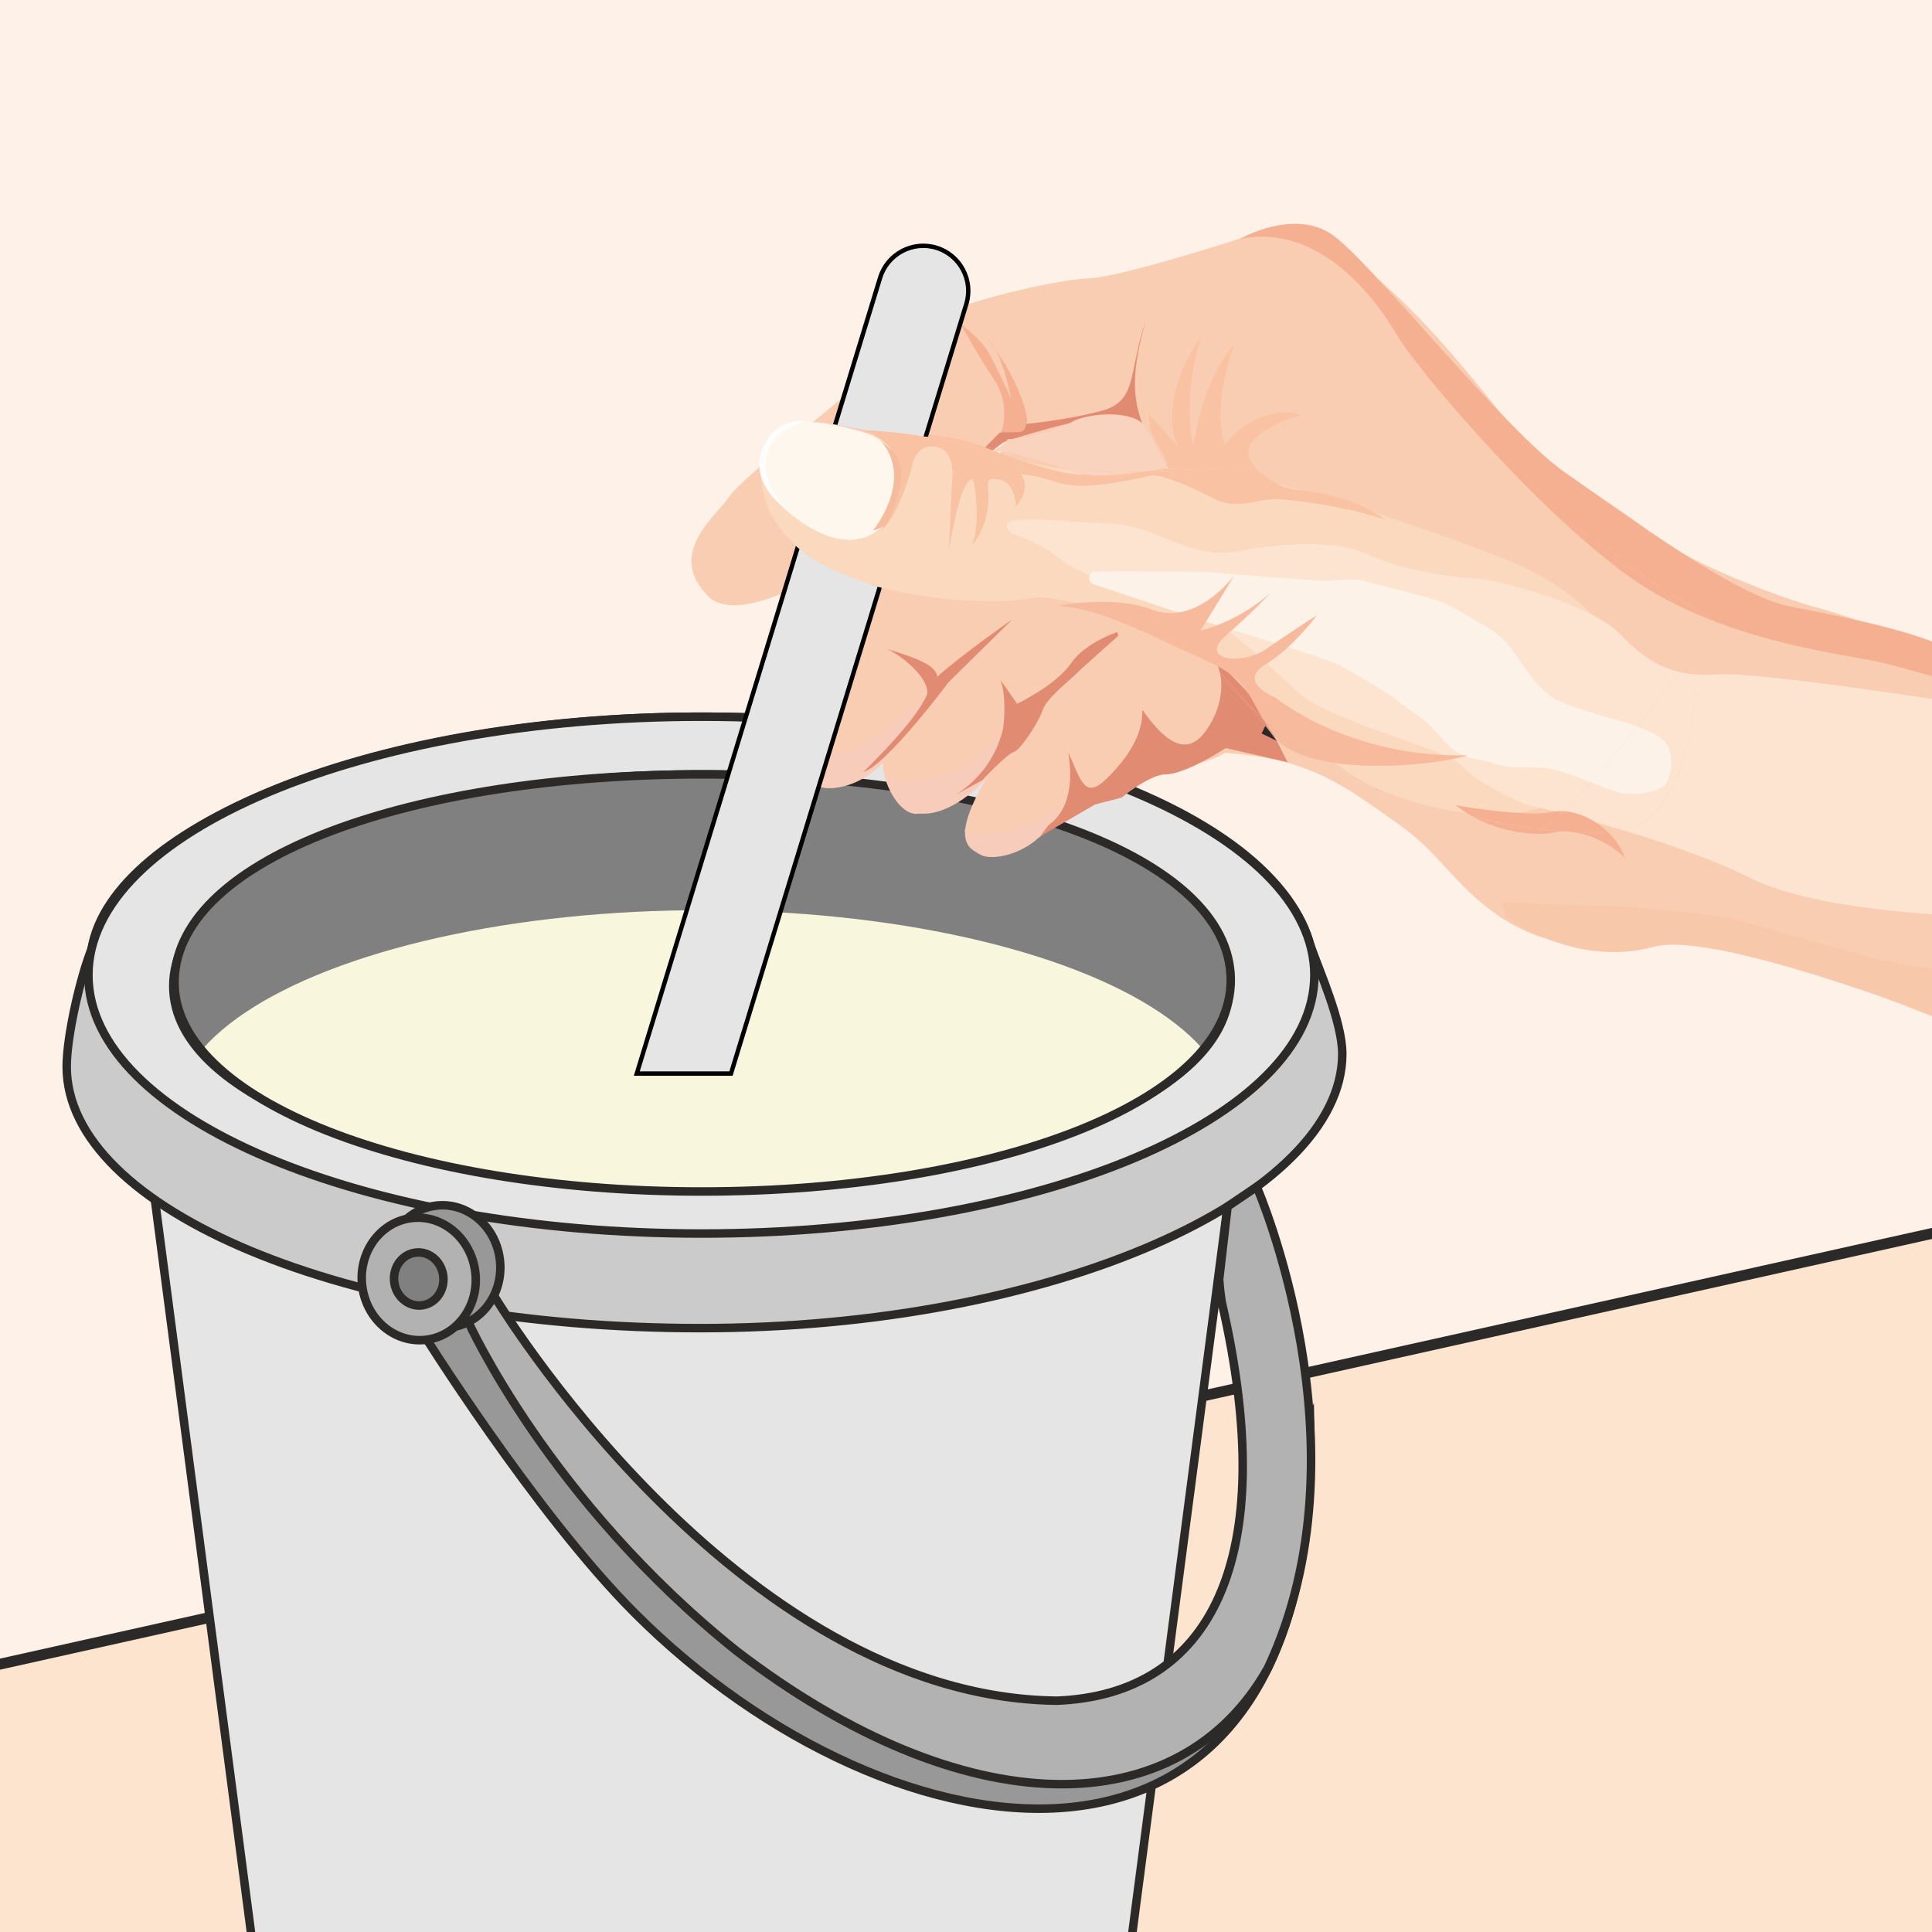 <?xml version="1.0" encoding="utf-8"?>
<!-- Generator: Adobe Illustrator 26.0.1, SVG Export Plug-In . SVG Version: 6.00 Build 0)  -->
<svg version="1.1" id="Layer_1" xmlns="http://www.w3.org/2000/svg" xmlns:xlink="http://www.w3.org/1999/xlink" x="0px" y="0px"
	 viewBox="0 0 250 250" style="enable-background:new 0 0 250 250;" xml:space="preserve">
<style type="text/css">
	.st0{fill-rule:evenodd;clip-rule:evenodd;fill:#FDF1E8;}
	.st1{clip-path:url(#SVGID_00000145037030570552732440000017233293914753699741_);}
	.st2{fill-rule:evenodd;clip-rule:evenodd;fill:#FCE4CF;stroke:#2B2A29;stroke-width:1.401;stroke-miterlimit:22.926;}
	.st3{fill-rule:evenodd;clip-rule:evenodd;fill:#E5E5E5;stroke:#2B2A29;stroke-width:1.1;stroke-miterlimit:22.926;}
	.st4{fill-rule:evenodd;clip-rule:evenodd;fill:#CBCBCB;stroke:#2B2A29;stroke-width:1.1;stroke-miterlimit:22.926;}
	.st5{fill-rule:evenodd;clip-rule:evenodd;fill:#808080;}
	.st6{clip-path:url(#SVGID_00000074413735770387547500000007391624703309335698_);}
	.st7{fill-rule:evenodd;clip-rule:evenodd;fill:#F9F6DE;}
	.st8{fill-rule:evenodd;clip-rule:evenodd;fill:none;stroke:#2B2A29;stroke-width:1.1;stroke-miterlimit:22.926;}
	.st9{fill-rule:evenodd;clip-rule:evenodd;fill:#989898;stroke:#2B2A29;stroke-width:1.1;stroke-miterlimit:22.926;}
	.st10{fill-rule:evenodd;clip-rule:evenodd;fill:#B2B2B2;stroke:#2B2A29;stroke-width:1.1;stroke-miterlimit:22.926;}
	.st11{fill-rule:evenodd;clip-rule:evenodd;fill:#808080;stroke:#2B2A29;stroke-width:1.1;stroke-miterlimit:22.926;}
	.st12{fill-rule:evenodd;clip-rule:evenodd;fill:#F9CDB1;}
	.st13{fill-rule:evenodd;clip-rule:evenodd;fill:#E28B73;}
	.st14{fill-rule:evenodd;clip-rule:evenodd;fill:#FBD9BF;}
	.st15{fill-rule:evenodd;clip-rule:evenodd;fill:#FDF7EE;}
	.st16{fill-rule:evenodd;clip-rule:evenodd;fill:#FDFDFD;}
	.st17{fill-rule:evenodd;clip-rule:evenodd;fill:#F8C2A3;}
	.st18{fill-rule:evenodd;clip-rule:evenodd;fill:#F4BC9C;}
	.st19{fill-rule:evenodd;clip-rule:evenodd;fill:#F5B091;}
	.st20{fill-rule:evenodd;clip-rule:evenodd;fill:#FCE4D0;}
	.st21{fill-rule:evenodd;clip-rule:evenodd;fill:#FDF2E7;}
	.st22{fill-rule:evenodd;clip-rule:evenodd;fill:#F7BA9C;}
	.st23{fill-rule:evenodd;clip-rule:evenodd;fill:#F8C8AB;}
	.st24{fill-rule:evenodd;clip-rule:evenodd;fill:#F8CCBB;}
	.st25{fill-rule:evenodd;clip-rule:evenodd;fill:#FAD3BE;}
	.st26{fill-rule:evenodd;clip-rule:evenodd;fill:url(#SVGID_00000140717464879476374390000011441890437142718336_);}
	.st27{fill-rule:evenodd;clip-rule:evenodd;fill:#E5E5E5;stroke:#000000;stroke-width:0.567;stroke-miterlimit:22.926;}
	.st28{fill-rule:evenodd;clip-rule:evenodd;fill:url(#SVGID_00000083780039928727362270000016153580268316869535_);}
</style>
<g>
	<rect x="0" y="0" class="st0" width="250" height="250"/>
	<g>
		<defs>
			<rect id="SVGID_1_" x="0" y="0" width="250" height="250"/>
		</defs>
		<clipPath id="SVGID_00000122710358199230639360000014375390164961741747_">
			<use xlink:href="#SVGID_1_"  style="overflow:visible;"/>
		</clipPath>
		<g style="clip-path:url(#SVGID_00000122710358199230639360000014375390164961741747_);">
			<polygon class="st2" points="-52.57,227.06 250.34,159.53 357.01,229.39 61.3,306.01 			"/>
			<path class="st3" d="M146.41,250.99c0,13.27-25.48,24.02-56.91,24.02S32.6,264.25,32.6,250.99l-13.11-99.97
				c-0.26-0.99-0.4-2-0.4-3.02c0-15.68,31.52-28.39,70.41-28.39c38.89,0,70.41,12.71,70.41,28.39c0,1.02-0.14,2.02-0.4,3.02
				L146.41,250.99z"/>
			<path class="st4" d="M90.76,92.74c41.61,0,74.34,12.96,78.81,29.64l0.01,0c1.21,3.42,4.11,9.9,4.11,14
				c0,18.47-37.28,35.48-83.08,35.48c-45.8,0-81.98-15.36-81.98-33.83c0-3.99,1.78-11.66,3.22-15.23
				C14.55,106.69,49.15,92.74,90.76,92.74z"/>
			<path class="st3" d="M90.76,92.74c43.81,0,79.32,14.97,79.32,33.44c0,18.47-35.51,33.44-79.32,33.44
				c-43.81,0-79.32-14.97-79.32-33.44C11.44,107.71,46.95,92.74,90.76,92.74L90.76,92.74z M90.76,100.2
				c-37.74,0-68.34,12.27-68.34,27.4c0,15.13,30.75,25.56,68.49,25.56s68.18-10.43,68.18-25.56
				C159.1,112.46,128.5,100.2,90.76,100.2z"/>
			<path class="st5" d="M90.92,100.2c37.74,0,68.14,10.6,68.34,26.48c0.2,15.88-30.75,27.5-68.49,27.5
				c-37.74,0-68.77-11.81-68.18-27.5C23.17,110.99,53.18,100.2,90.92,100.2z"/>
			<g>
				<defs>
					<path id="SVGID_00000061450715053200614500000016761839498926505912_" d="M90.92,100.2c37.74,0,68.14,10.6,68.34,26.48
						c0.2,15.88-30.75,27.5-68.49,27.5c-37.74,0-68.77-11.81-68.18-27.5C23.17,110.99,53.18,100.2,90.92,100.2z"/>
				</defs>
				<clipPath id="SVGID_00000114040762189828726930000014861006960706620826_">
					<use xlink:href="#SVGID_00000061450715053200614500000016761839498926505912_"  style="overflow:visible;"/>
				</clipPath>
				<g style="clip-path:url(#SVGID_00000114040762189828726930000014861006960706620826_);">
					<ellipse class="st7" cx="90.92" cy="144.26" rx="68.34" ry="26.48"/>
				</g>
			</g>
			<path class="st8" d="M90.92,100.2c37.74,0,68.14,10.6,68.34,26.48c0.2,15.88-30.75,27.5-68.49,27.5
				c-37.74,0-68.77-11.81-68.18-27.5C23.17,110.99,53.18,100.2,90.92,100.2z"/>
			<path class="st9" d="M60.91,170.89l-6.61,0.98c0,0,14.92,23.94,27.87,36.89c33.27,33.27,88.86,41.56,87.37-24.15
				c-4.49,13.04-10.52,26.98-10.52,26.98s-13.19,18.21-32.97,12.56c-19.78-5.65-57.3-45.53-57.3-45.53L60.91,170.89z"/>
			<path class="st10" d="M63.91,167.64c0,0,31.09,51.96,72.85,52.43c19.78-0.78,29.04-18.05,21.35-51.49
				c-0.18-1.07-0.29-2.09-0.35-3.04l1.09-9.42l3.77-2.55c0,0,14.8,33.84,1.45,62.26c-11.46,20.41-39.25,20.41-68.76-2.2
				c-24.33-19.47-34.71-42.58-34.71-42.58L63.91,167.64z"/>
			<path class="st9" d="M55.92,156.09c4-0.79,7.88,2.06,8.68,6.37c0.8,4.3-1.8,8.43-5.79,9.22c-4,0.79-7.88-2.06-8.68-6.37
				C49.33,161.01,51.93,156.88,55.92,156.09z"/>
			<path class="st10" d="M52.74,157.7c4-0.79,7.88,2.06,8.68,6.37c0.8,4.3-1.8,8.43-5.79,9.22c-4,0.79-7.88-2.06-8.68-6.37
				C46.15,162.62,48.75,158.49,52.74,157.7z"/>
			<path class="st11" d="M53.56,162.12c1.73-0.34,3.42,0.89,3.76,2.76c0.35,1.87-0.78,3.65-2.51,4c-1.73,0.34-3.42-0.89-3.76-2.76
				C50.7,164.25,51.83,162.46,53.56,162.12z"/>
			<g>
				<g>
					<path class="st12" d="M160.9,30.73c0,0-15.94,5.19-20.11,5.3c-4.17,0.11-17.85,3.4-19.25,5.05
						c-1.4,1.65-24.8,19.87-27.02,22.99c-2.22,3.12-8.38,7.69-2.74,13.23c4.75,4.08,18.22-5.38,18.22-5.38l17.51-13.27l4.56-2.55
						c0,0-18.33,16.92-20.2,20.73c-1.87,3.8-3.96,10.63-3.96,10.63s-6.12,5.8-5.19,10.67c0.93,4.87,7.07,5.13,11.53,0.59
						c-0.12,2.84,2.78,8.07,5.51,6.2c2.73-1.87,6.55-2.66,8.15-4.67c-3.47,5.82-3.98,8.92-1.47,10.07
						c2.51,1.15,8.75-0.95,12.49-6.38c5.24-0.72,8.52-2.29,9.74-4.03c5.24-0.72,8.3-1.44,9.86-2.51c5.28,0.51,10.56,1.02,17.74,5.96
						c7.17,4.95,7.17,4.95,11.85,10.03c5.28,5.73,11.38,9.58,19.84,8.71c8.46-0.87,12.47,0.19,20.73,1.87
						c8.26,1.68,42.09,16.13,46.53,17.72c6.65-8.06,23.26-44.57,23.26-44.57s-14.49-2.23-21.14-3.74
						c-6.66-1.52-33.93-12.52-41.51-14.55c-7.09-1.9-18.73-6.78-22.48-10.05c-3.36-2.93-12.91-8.13-17.51-13.34
						C191.22,50.21,172.65,23.94,160.9,30.73z"/>
					<path class="st13" d="M135.65,106.8c0.17-0.21,3.8-2.06,2.58-9.45c1.67,3.65,2.1,6.24,5.04,3.34c2.67-2.63,4.67-5.69,4.54-8.85
						c2.28,3.2,5.42,6.69,8.22,2.74c2.54-3.49,2.33-7.36,1.26-8.92c-1.07-1.56,5.45,4.9,6.23,6.66c0.78,1.76,3.09,6.31,3.09,6.31
						l-7.99-1.83c0,0-5.41,3.53-7.93,3.4c-2.23,0.21-5.54,3.01-5.54,3.01l-3.46,0.89l-7.14,4.15L135.65,106.8z"/>
					<path class="st13" d="M127.8,58.79l2.1-1.61c0,0,10.97-3.65,13.48-2.93c2.5,0.72,5.48,1.35,6.86,6.16
						c-2.51-6.05-5.04-8.48-1.96-18.93c-2.29,6.53-0.99,10.4-5.68,11.66c-4.69,1.27-9.97,1.73-9.97,1.73l-3.29,1.14l-2.33,2.34
						L127.8,58.79z"/>
					<path class="st14" d="M98.54,61.17c0,0-0.91,7.72,9.34,12.6c10.25,4.87,23.42,4.22,25.93,3.59c2.51-0.63,19,3.93,23.77,7.25
						c4.77,3.32,12.27,14.07,21.41,17.78c9.13,3.72,19,4.16,24.39,0.22c7.59-5.55,13.75-21.78-9.87-30.73
						c-23.49-8.9-39.01-12.6-45.46-11.18c-6.13,1.32-15.55-0.66-18.34-1.94c-2.8-1.28-14.38-3.25-15.99-2.79
						c-1.6,0.46-3.84-0.38-3.84-0.38S100.26,52.95,98.54,61.17z"/>
					<path class="st15" d="M101.69,65.98c-1.17-1.04-2.7-2.43-2.96-4.7c-0.22-1.98,0.59-4.05,2.06-5.31
						c2.31-1.99,5.46-1.33,7.8-0.83c2.67,0.56,6.19,1.3,7.58,4.36c1.47,3.25-0.12,7.71-3.18,9.52
						C108.27,71.79,102.62,66.8,101.69,65.98z"/>
					<path class="st16" d="M102.27,66.25c0,0-5.74-3.39-3.46-8.45c1.74-3.87,5.41-3.29,5.41-3.29s-3.49,0.89-4.62,3.32
						C98.29,60.63,99.53,63.92,102.27,66.25z"/>
					<path class="st17" d="M114.04,68.59c0,0,3.63-6.33,1.81-9.58c-1.55-2.98-4.75-3.42-4.75-3.42l5.78,0.37
						c0,0,6.14,0.26,9.59,1.57c3.45,1.31,10.85,4.2,13.94,3.86c3.09-0.34,9.77-0.93,9.77-0.93l0.97-0.43l-2.26-4.22l-0.26-2.26
						c0,0,3.66,4.09,3.77,4.21c0.11,0.12-3-5.6,2.99-14.12c-2.12,6.99-1.43,12.39-0.98,13.97c1.15-6.32,2.82-10.11,5.26-12.98
						c-2.82,8.35-1.46,12.13-1.12,12.92c1.96-2.78,5.94-4.93,9.82-3.87c-4.1,1.17-7.65,3.44-6.66,5.68
						c0.99,2.24,4.05,3.82,6.05,4.02c2,0.2,7.65,0.92,11.55,3.93c-4.08-1.48-9.7-2.36-13.33-2.68c-3.63-0.32-5.49,1.61-8.99-0.15
						c-3.5-1.76-6.76-3.08-7.92-2.94c-1.17,0.14-8.49,2.12-12.02,0.95c-3.52-1.17-4.95-1.11-4.95-1.11s1.47,1.6-0.67,4.16
						c-0.03-0.92-0.36-3.16-2.17-3.5c-1.81-0.34-1.47,0.58-1.4,1.76c0.07,1.19-0.09,4.42-2.09,6.7c1.08-3.03,0.4-7.16,0.2-8.11
						c-0.2-0.96-0.97,0.01-1.61,1.71c-0.64,1.7-1.6,6.91-1.6,6.91l0.37-8.2c0,0,0.7-4.09-1.59-4.87c-2.29-0.78-3.31,1.07-3.5,2.17
						C117.89,61.23,115.95,67.23,114.04,68.59z"/>
					<path class="st18" d="M112.96,68.65c0,0,5.54-6.72,0.85-11.78c1.9,1.66,4.55,2.92,1.12,10.62
						C114.56,68.25,112.96,68.65,112.96,68.65z"/>
					<path class="st19" d="M160.43,30.92c0,0,6.93-4,11.93-0.57c4.99,3.43,22.33,25.38,30.19,30.82c7.86,5.45,21.9,15.9,28.99,17.29
						c7.09,1.39,17.28,3.29,22.45,6.4c5.17,3.11,16.74,7.11,25.04,8.93c6.93,2.99,7,4.61,7,4.61s-6.04-2.62-9.41-3.53
						c-3.37-0.9-27.74-7.76-32.61-9.01c-4.87-1.25-21.38-2.66-33.46-11.42s-27.31-26.87-29.73-31
						C178.4,39.31,171.08,28.72,160.43,30.92z"/>
					<path class="st19" d="M129.54,55.95c0.17-0.31,1.23-3.67-0.94-6.89c-2.17-3.22-4.27-7.13-4.27-7.13s2.51,1.87,3.51,3.56
						c1,1.68,2.99,6.09,2.99,6.09s-1.02-5.72-2.92-7.67c4.8,6.61,5.01,10.44,5.01,10.44l-0.21,0.87c-0.1,0.41-0.46,0.69-0.88,0.7
						L129.54,55.95z"/>
					<path class="st20" d="M147.2,76.8c0,0-7.61-2.41-9.9-4.4c-2.28-1.99-6.36-3.36-6.36-3.36s-2.09-1.69,1-1.8
						c3.08-0.11,6.85,0.29,9.92,0.42c3.07,0.13,4.82,0.25,9.24,2.1c4.42,1.85,6.97,2.05,9.83,1.46c2.87-0.59,11.1-1.7,15.75,0.39
						c4.64,2.09,9.96,2.98,13.83,3.19s15.75,3.65,19.1,7.21c3.35,3.55,6.76,5.69,12.56,5.27c5.79-0.42,33.77,4.09,33.77,4.09
						s30.91,7.95,34.26,9.32c3.35,1.37,8.28,7.98,8.28,7.98l-10.57,19.06c0,0-12.96-6.95-21-8.14c-8.04-1.2-29.86-0.68-40.65-6.08
						c-10.79-5.4-29.08-9.49-29.08-9.49s-6.17-2.69-8-4.92c-1.83-2.22-16.69-5.53-21.23-9.55C163.4,85.54,156.45,77.58,147.2,76.8z"
						/>
					<path class="st19" d="M188.37,104.19c0,0,9.02,1.62,12.49,0.88c3.47-0.74,8.08,2.14,9.43,5.96c-3.09-3-7.16-3.81-9.3-3.3
						C198.87,108.24,192.83,107.79,188.37,104.19z"/>
					<path class="st21" d="M157.29,80.85l-15.78-5.24c-0.92-0.31-0.7-1.66,0.27-1.67c5.77-0.02,14.43-0.02,15.61,0.16
						c1.71,0.25,13.11,1.01,14.14,1.08c0.05,0,0.1,0,0.15,0c0.52-0.06,3.64-0.38,4.59-0.08c1.03,0.33,8.7,2.15,10.41,2.86
						c1.7,0.7,3.06,1.7,4.75,2.63c1.68,0.93,2.98,1.65,4.59,4c1.61,2.35,2.68,3.92,4.52,5.42c1.84,1.5,9.3,3.22,10.83,3.82
						c1.53,0.6,3.75,1.35,4.47,2.72c0.71,1.37,0.43,3.64-0.19,4.75c-0.62,1.11-3.71,1.72-5.87,1.31c-2.16-0.41-7.43-3.17-10.29-3.26
						c-2.86-0.09-4.2,0.14-6.45-0.63c-2.25-0.76-3.98-0.26-6.33-3.03c-2.35-2.76-3.39-3.09-5.59-4.8c-2.21-1.71-5.92-3.77-7.78-4.8
						C171.46,85.07,157.29,80.85,157.29,80.85z"/>
					<path class="st22" d="M136.89,78.39c0,0,7.22-1.4,12.01,0.45c4.78,1.85,8.83-1.96,10.76-4.27c-2.58,4.21-4.31,7.04-4.31,7.04
						s4.88-1.09,9.11-4.94c-5.13,5.46-7.17,6.1-6.98,7.5c0.19,1.4,3.97,1.56,6.64-0.35c2.67-1.91,6.27-4.18,6.27-4.18
						s-3.05,4.19-6.68,6.37c-3.6,2.28,1.09,4.15,1.33,4.29c0.25,0.14,9.67,7.86,24.9,7.44c-4.32,1.39-18.61,2.74-24.11-1.44
						c-2.17-2.33-3.2-4.84-4.35-6.69s-2.68-3.02-6.99-4.84C150.17,82.93,142.9,78.74,136.89,78.39z"/>
					<path class="st23" d="M194.86,118.67c0,0,8.9,6.63,19.15,3.85c10.25-2.78,56.04,16.71,56.04,16.71l7.4,4.1l8.37-11.83
						l-42.96-7.36c0,0-18.19-5.15-19.03-5.37c-0.84-0.23-12.06-1.37-12.06-1.37l-17.39-0.69L194.86,118.67z"/>
					<path class="st24" d="M102.54,97c0,0,0.65,4.71,4.38,4.97c3.73,0.25,7.82-3.41,9.28-5.62c1.47-2.21,4.73-6.57,4.73-6.57
						s-5.34,3.53-8.03,5.75C110.22,97.75,103.37,98.55,102.54,97z"/>
					<path class="st24" d="M114.76,100.31c0,0,0.65,4.71,4.38,4.97c3.73,0.25,7.81-3.41,9.28-5.62c1.47-2.21,4.73-6.57,4.73-6.57
						s-5.34,3.53-8.03,5.75C122.45,101.06,115.59,101.86,114.76,100.31z"/>
					<path class="st24" d="M124.81,107.32c0,0,0.47,3.39,3.15,3.57c2.68,0.18,5.91-1.56,6.97-3.15c1.06-1.59,2.94-3.86,2.94-3.86
						s-3.29,2-5.34,2.98C130.27,107.94,125.41,108.44,124.81,107.32z"/>
					<path class="st13" d="M111.73,99.88c-0.03,0.01,0.09-0.09,0.2-0.2c1.17-1.15,6.89-6.8,8.06-9.91c0.22-2.36-4.14-5.5-5.41-5.84
						c4.79,1.39,6.53,2.36,6.71,3.63c3.13-2.83,9.71-7.41,9.71-7.41l-8.25,8.12C122.76,88.28,114.65,99.09,111.73,99.88z"/>
					<path class="st13" d="M123.09,103.16c0,0,5.27-2.52,6.73-8.97c0.48-4.15-0.33-6.17-0.33-6.17l2.12,3.05
						c0,0,5.03-2.41,6.92-5.17c1.89-2.76,6.02-4.1,6.02-4.1l0.17,0.46c0,0-4.87,4.31-5.56,5.02c-0.69,0.7-3.8,3.15-4.24,4.6
						c-0.44,1.45-2.9,5.23-3.74,5.43c-0.84,0.2-4.09,3.66-4.09,3.66L123.09,103.16z"/>
					<path class="st25" d="M128.17,58.45c0,0,1.78-0.7,2.22-1.61c1.92-0.08,5.93-0.88,8.58-2.38c2.58-1.17,7.7-1.23,9.02,0.53
						c1.32,1.76,2.4,4.84,3.33,5.66c-2.66,0.1-8.44,1.49-11.41,0.63C136.94,60.41,129.88,57.89,128.17,58.45z"/>
				</g>
				
					<linearGradient id="SVGID_00000129187749504483828400000011181268998452069013_" gradientUnits="userSpaceOnUse" x1="177.85" y1="99.355" x2="165.693" y2="93.425">
					<stop  offset="0" style="stop-color:#2B2928"/>
					<stop  offset="0.29" style="stop-color:#807E7E"/>
					<stop  offset="0.74" style="stop-color:#807E7E"/>
					<stop  offset="1" style="stop-color:#2B2928"/>
				</linearGradient>
				
					<polygon style="fill-rule:evenodd;clip-rule:evenodd;fill:url(#SVGID_00000129187749504483828400000011181268998452069013_);" points="
					178.18,102.19 163.25,94.91 165.36,90.59 180.29,97.87 				"/>
				<g>
					<path class="st12" d="M105.22,54.58c-2.59,2.13-5.03,4.18-6.95,5.86c0.01,0.08,0.02,0.16,0.03,0.24
						c0.31,2.2,0.19,7.49,6.98,11.64c0.83,0.45,1.58,0.84,2.27,1.18c1.49-0.91,2.45-1.58,2.45-1.58l17.51-13.27l1.06-0.59
						c-6.18-1.44-13.35-2.76-16.73-2.3C109.74,55.35,107.34,54.77,105.22,54.58L105.22,54.58z M129.69,58.33
						c1.01,0.24,1.99,0.49,2.9,0.73c7.58,1.99,15.44,1.63,15.44,1.63l42.4-0.17l31.5,19.9c0,0-20.22,29.17-25.63,28.36
						c-5.41-0.81-15.24-4.33-21.8-6.59l0,0c-1.92-1.18-3.7-2.05-5.39-2.69c-2.7-1.86-3.9-3.65-3.9-3.65s-6.11-8.73-12.83-12.05
						c-6.72-3.32-15.03-6.17-22.46-6.06c-7.87,0.6-16.14-1.81-16.14-1.81s-0.33-0.02-1.15-0.27
						C115.63,71.69,125.19,62.56,129.69,58.33z"/>
					<path class="st13" d="M157.99,87.76c-0.11-0.87-0.36-1.6-0.7-2.1c-1.07-1.56,5.45,4.9,6.23,6.66c0.36,0.82,1.06,2.25,1.7,3.55
						l0,0C165.22,95.86,162.16,91.49,157.99,87.76z"/>
					<path class="st13" d="M127.8,58.79l0.9-0.69c-0.39-0.09-0.77-0.18-1.17-0.27l-0.52,0.52L127.8,58.79z"/>
					<path class="st14" d="M98.54,61.17c0,0-0.75,6.34,6.74,11.16l0.01,0l0,0c2.2,1.19,3.89,1.99,5.16,2.52
						c9.76,3.68,21.06,3.08,23.36,2.5c2.51-0.63,19,3.93,23.77,7.25c4.77,3.32,12.27,14.07,21.41,17.78
						c9.13,3.72,19,4.16,24.39,0.22c7.59-5.55,13.75-21.78-9.87-30.73c-17.16-6.5-30.07-10.23-38.29-11.21l-7.17,0.03
						c-6.13,1.32-15.55-0.66-18.34-1.94c-2.8-1.28-14.38-3.25-15.99-2.79c-1.6,0.46-3.84-0.38-3.84-0.38S100.26,52.95,98.54,61.17z"
						/>
					<path class="st15" d="M101.69,65.98c-1.17-1.04-2.7-2.43-2.96-4.7c-0.22-1.98,0.59-4.05,2.06-5.31
						c2.31-1.99,5.46-1.33,7.8-0.83c2.67,0.56,6.2,1.3,7.58,4.36c1.47,3.25-0.12,7.71-3.18,9.52
						C108.27,71.79,102.62,66.8,101.69,65.98z"/>
					<path class="st16" d="M102.27,66.25c0,0-3.45-2.04-3.94-5.32c-0.01-0.08-0.02-0.16-0.03-0.23c-0.08-0.82,0.02-1.71,0.41-2.67
						c0.38-0.69,1-1.41,1.81-2.48c0.49-0.38,0.99-0.62,1.46-0.78c0.65-0.18,1.39-0.25,2.19-0.24c-0.42,0.12-3.52,1.04-4.58,3.31
						C98.29,60.63,99.53,63.92,102.27,66.25z"/>
					<path class="st17" d="M114.04,68.59c0,0,3.63-6.33,1.81-9.58c-1.08-2.08-2.97-2.92-4.01-3.24c0.27-0.04,0.56-0.06,0.88-0.08
						l4.16,0.26c0,0,0.33,0.01,0.88,0.05c2.8,0.36,6.03,0.98,9.12,1.67c3.59,1.37,10.56,4.04,13.53,3.71
						c1.79-0.2,4.77-0.48,6.97-0.68c0.42-0.01,0.65-0.02,0.65-0.02l14.53-0.06c1.36,1.55,3.63,2.59,5.23,2.75
						c2,0.2,7.65,0.92,11.55,3.93c-4.08-1.48-9.7-2.36-13.33-2.68c-3.63-0.32-5.49,1.61-8.99-0.15c-3.5-1.76-6.76-3.08-7.92-2.94
						c-1.17,0.14-8.49,2.12-12.02,0.95c-3.52-1.17-4.95-1.11-4.95-1.11s1.47,1.6-0.67,4.16c-0.03-0.92-0.36-3.16-2.17-3.5
						c-1.81-0.34-1.47,0.58-1.4,1.76c0.07,1.19-0.09,4.42-2.09,6.7c1.08-3.03,0.4-7.16,0.2-8.11c-0.2-0.95-0.97,0.01-1.61,1.71
						c-0.64,1.7-1.6,6.91-1.6,6.91l0.37-8.2c0,0,0.7-4.09-1.59-4.87c-2.29-0.78-3.31,1.07-3.5,2.17
						C117.89,61.23,115.95,67.23,114.04,68.59z"/>
					<path class="st18" d="M112.96,68.65c0,0,5.54-6.72,0.85-11.78c1.9,1.66,4.55,2.92,1.12,10.62
						C114.56,68.25,112.96,68.65,112.96,68.65z"/>
					<path class="st19" d="M221.93,80.43c-3.9-1.49-7.83-3.42-11.38-5.99c-2.11-1.53-4.32-3.35-6.54-5.33L221.93,80.43z"/>
					<path class="st20" d="M147.2,76.8c0,0-7.61-2.41-9.9-4.4c-2.28-1.99-6.36-3.36-6.36-3.36s-2.09-1.69,1-1.8
						c3.08-0.11,6.85,0.29,9.92,0.42c3.07,0.13,4.82,0.25,9.24,2.1c4.42,1.85,6.97,2.05,9.83,1.46c2.87-0.59,11.1-1.7,15.75,0.39
						c4.64,2.09,9.96,2.98,13.83,3.19c3.87,0.21,15.75,3.65,19.1,7.21c2.27,2.41,4.58,4.17,7.63,4.92
						c-4.19,5.68-10.4,13.7-15.2,18.28c-2.96-0.76-4.88-1.19-4.88-1.19s-6.17-2.69-8-4.92c-1.83-2.22-16.69-5.53-21.23-9.55
						C163.4,85.54,156.45,77.58,147.2,76.8z"/>
					<path class="st19" d="M188.37,104.19c0,0,9.02,1.62,12.49,0.88c0.47-0.1,0.96-0.13,1.45-0.11c-1.29,1.25-2.47,2.26-3.51,2.93
						C196,107.83,191.74,106.91,188.37,104.19z"/>
					<path class="st21" d="M157.29,80.85l-15.78-5.24c-0.92-0.31-0.7-1.66,0.27-1.67c5.77-0.02,14.43-0.02,15.61,0.16
						c1.71,0.25,13.11,1.01,14.14,1.08c0.05,0,0.1,0,0.15,0c0.52-0.06,3.64-0.38,4.59-0.08c1.03,0.33,8.7,2.15,10.41,2.86
						c1.7,0.7,3.06,1.7,4.75,2.63c1.68,0.93,2.98,1.65,4.59,4c1.61,2.35,2.68,3.92,4.52,5.42c1.84,1.5,9.3,3.22,10.83,3.82
						c0.16,0.06,0.32,0.13,0.49,0.19c-1.96,2.48-4.02,4.99-6,7.21c-2.21-0.87-4.7-1.83-6.37-1.89c-2.86-0.09-4.2,0.14-6.45-0.63
						c-2.25-0.76-3.98-0.27-6.33-3.03c-2.35-2.76-3.38-3.09-5.59-4.8c-2.21-1.71-5.92-3.77-7.78-4.8
						C171.46,85.07,157.29,80.85,157.29,80.85z"/>
					<path class="st22" d="M136.89,78.39c0,0,7.22-1.4,12.01,0.45c4.78,1.85,8.83-1.96,10.76-4.28c-2.58,4.21-4.31,7.04-4.31,7.04
						s4.88-1.09,9.11-4.94c-5.13,5.46-7.17,6.1-6.98,7.5c0.19,1.4,3.97,1.56,6.64-0.35c2.67-1.91,6.27-4.18,6.27-4.18
						s-3.05,4.19-6.68,6.37c-3.6,2.28,1.09,4.15,1.33,4.29c0.25,0.14,9.67,7.86,24.9,7.44c-4.32,1.39-18.61,2.74-24.11-1.44
						c-2.17-2.33-3.2-4.84-4.35-6.69c-1.15-1.85-2.68-3.02-6.99-4.84c-0.64-0.27-1.34-0.59-2.1-0.95c-0.74-0.37-1.5-0.72-2.27-1.08
						C146.08,80.83,141.17,78.64,136.89,78.39z"/>
					<path class="st25" d="M128.17,58.45c0,0,0.3-0.12,0.68-0.32c1.04,0.24,2.04,0.49,2.99,0.73
						C130.2,58.46,128.81,58.24,128.17,58.45L128.17,58.45z M150.79,60.68c-2.83,0.23-8.1,1.4-10.88,0.59
						c-1.69-0.49-4.72-1.52-7.33-2.22l0.01,0c7.58,1.99,15.44,1.63,15.44,1.63L150.79,60.68z"/>
				</g>
			</g>
			<path class="st27" d="M121.17,32.06L121.17,32.06c-3.07-0.94-6.34,0.8-7.28,3.87L82.4,138.92h12.19l30.45-99.58
				C125.98,36.27,124.24,33,121.17,32.06z"/>
			<g>
				<g>
					<path class="st12" d="M105.22,54.58c-2.66,2.19-5.17,4.29-7.1,6c0.08,0.48,0.27,0.85,0.39,1.17c0.5,2.94,0.66,6.6,6.73,10.56
						c0.7,0.43,1.46,0.84,2.25,1.23c1.52-0.92,2.5-1.61,2.5-1.61l17.51-13.27l0.53-0.3c-3.54-0.97-9.51-2.38-15.77-2.64
						C109.86,55.31,107.4,54.69,105.22,54.58L105.22,54.58z M129.29,58.71l1.14,0.34c2.56,0.76,12.53,2.08,13.75,2.07
						c1.21-0.01,17.41-0.48,17.41-0.48c30.35-5.24,53.41,14.3,56.35,19.08c2.94,4.78,1.84,28.16-9.74,28.08
						c-11.58-0.07-17.2-1.91-30.02-5.61c-12.82-3.7-19.08-15.06-22.14-16.74c-15.76-8.29-24.62-7.68-30.64-7.65
						c-4.05,0-8.61-0.83-12.73-2.18C115.61,71.73,124.66,63.06,129.29,58.71z"/>
					<path class="st13" d="M157.85,87.01c-0.13-0.54-0.33-1-0.56-1.35c-1.07-1.56,5.45,4.9,6.23,6.66c0.17,0.38,0.41,0.89,0.68,1.46
						C161.46,91.18,159.4,88.64,157.85,87.01z"/>
					<polygon class="st13" points="127.8,58.79 128.28,58.43 127.23,58.14 127.02,58.35 					"/>
					<path class="st14" d="M98.54,61.16c0,0-0.03,0.21-0.02,0.59c0.21,1.21,0.36,2.54,0.88,3.97c0.83,1.96,2.42,4.27,5.46,6.33
						l0.04,0.03l0.07,0.05l0.28,0.19l0.03,0.02c2.01,1.22,4.46,2.31,7.1,3.19c5.35,1.69,10.94,2.22,15.13,2.26l1.24,0h0h0.04
						c2.43-0.03,4.24-0.23,5.02-0.43c2.51-0.63,19,3.93,23.77,7.25c4.77,3.32,12.27,14.07,21.4,17.78l0.35,0.14
						c3.1,0.9,5.77,1.68,8.22,2.34c6.26,1.09,12.1,0.46,15.82-2.26c7.59-5.55,13.75-21.78-9.87-30.73
						c-16.49-6.25-29.04-9.93-37.3-11.08c-4.83,0.14-11.27,0.32-12.01,0.32l-0.02,0c-5.14,0.14-11.01-1.07-13.74-2.07
						c-2.29-0.68-8.55-2.53-15.59-3.16c-0.53-0.02-0.92,0-1.14,0.06c-1.6,0.46-3.84-0.37-3.84-0.37S100.26,52.95,98.54,61.16z"/>
					<path class="st15" d="M101.69,65.98c-1.17-1.04-2.7-2.43-2.96-4.7c-0.22-1.98,0.59-4.05,2.06-5.31c2.3-1.99,5.46-1.33,7.8-0.83
						c2.67,0.56,6.2,1.3,7.58,4.37c1.47,3.25-0.12,7.71-3.18,9.52C108.27,71.79,102.62,66.8,101.69,65.98z"/>
					<path class="st16" d="M102.27,66.25c0,0-2.89-1.71-3.75-4.51l0,0c-0.32-1.03-0.36-2.2,0.11-3.49c0.27-0.53,0.66-1.13,1.22-1.83
						c1.04-1.3,2.5-1.79,4.2-1.86c-0.72,0.22-3.47,1.16-4.45,3.27C98.29,60.63,99.53,63.92,102.27,66.25z"/>
					<path class="st17" d="M114.04,68.59c0,0,3.63-6.33,1.81-9.58c-1.55-2.98-4.75-3.42-4.75-3.42l0.69,0.04l0.49,0.09
						c8.04,0.33,15.59,2.56,18.16,3.32c0.13,0.04,0.29,0.08,0.46,0.12c3.45,1.23,7.45,2.45,9.52,2.22c0.83-0.09,1.93-0.2,3.08-0.31
						c0.32,0.03,0.55,0.04,0.68,0.04c1.21-0.01,17.41-0.48,17.41-0.48l0.85-0.14c1.34,1.63,3.69,2.72,5.34,2.89
						c2,0.2,7.65,0.92,11.55,3.93c-4.08-1.48-9.7-2.36-13.33-2.68c-3.63-0.32-5.49,1.61-8.99-0.15c-3.5-1.76-6.76-3.08-7.92-2.94
						c-1.17,0.14-8.49,2.12-12.02,0.96c-3.52-1.17-4.95-1.11-4.95-1.11s1.47,1.6-0.67,4.16c-0.03-0.92-0.36-3.17-2.17-3.5
						c-1.81-0.34-1.47,0.58-1.4,1.76c0.07,1.19-0.09,4.42-2.09,6.7c1.08-3.03,0.4-7.16,0.2-8.11c-0.2-0.96-0.97,0.01-1.61,1.71
						c-0.64,1.7-1.6,6.91-1.6,6.91l0.37-8.2c0,0,0.7-4.09-1.59-4.87c-2.29-0.79-3.31,1.06-3.5,2.17
						C117.88,61.23,115.95,67.23,114.04,68.59z"/>
					<path class="st18" d="M112.96,68.65c0,0,5.54-6.72,0.85-11.78c1.9,1.66,4.55,2.92,1.12,10.62
						C114.56,68.25,112.96,68.65,112.96,68.65z"/>
					<path class="st19" d="M216.71,78.14c-2.12-1.06-4.19-2.29-6.15-3.7c-2.64-1.91-5.43-4.27-8.2-6.83
						C209.33,71.32,214.33,75.51,216.71,78.14z"/>
					<path class="st20" d="M147.2,76.8c0,0-7.61-2.41-9.9-4.4c-2.28-1.99-6.36-3.36-6.36-3.36s-2.08-1.69,1-1.8
						c3.08-0.11,6.85,0.29,9.92,0.42c3.07,0.13,4.82,0.25,9.24,2.1c4.42,1.85,6.97,2.05,9.83,1.46c2.87-0.59,11.1-1.7,15.75,0.39
						c4.64,2.09,9.96,2.98,13.83,3.19c3.87,0.21,15.75,3.65,19.1,7.21c2.76,2.93,5.57,4.89,9.71,5.26
						c0.09,7.79-2.31,18.43-9.01,20.25c-7.15-2.16-13.15-3.51-13.15-3.51s-6.17-2.69-8-4.92c-1.83-2.22-16.69-5.53-21.23-9.54
						C163.4,85.54,156.45,77.58,147.2,76.8z"/>
					<path class="st19" d="M188.37,104.19c0,0,9.02,1.62,12.49,0.88c2.38-0.5,5.31,0.7,7.34,2.73c-1.72-0.01-3.3-0.06-4.8-0.15
						c-0.35-0.04-0.69-0.06-1-0.07c-4.27-0.31-7.87-0.96-11.87-1.95C189.79,105.23,189.06,104.75,188.37,104.19z"/>
					<path class="st21" d="M157.29,80.85l-15.78-5.24c-0.92-0.31-0.7-1.66,0.27-1.67c5.77-0.02,14.43-0.01,15.61,0.16
						c1.71,0.25,13.11,1.01,14.14,1.08c0.05,0,0.1,0,0.15,0c0.52-0.06,3.64-0.38,4.59-0.08c1.03,0.33,8.7,2.15,10.41,2.86
						c1.7,0.7,3.06,1.7,4.75,2.63c1.68,0.93,2.98,1.65,4.59,4c1.61,2.35,2.69,3.92,4.52,5.42c1.84,1.5,9.3,3.22,10.83,3.82
						c1.53,0.6,3.76,1.35,4.47,2.72c0.71,1.37,0.43,3.64-0.19,4.75c-0.62,1.11-3.71,1.72-5.87,1.31c-2.16-0.41-7.43-3.17-10.29-3.26
						c-2.86-0.09-4.2,0.13-6.45-0.63c-2.25-0.76-3.98-0.26-6.34-3.03c-2.35-2.76-3.38-3.09-5.59-4.8c-2.21-1.71-5.92-3.77-7.78-4.8
						C171.46,85.07,157.29,80.85,157.29,80.85z"/>
					<path class="st22" d="M136.89,78.39c0,0,7.22-1.4,12.01,0.45c4.78,1.84,8.83-1.96,10.76-4.28c-2.58,4.21-4.31,7.04-4.31,7.04
						s4.87-1.09,9.11-4.94c-5.13,5.46-7.17,6.1-6.98,7.5c0.19,1.4,3.97,1.56,6.64-0.35c2.67-1.91,6.27-4.18,6.27-4.18
						s-3.05,4.19-6.68,6.37c-3.6,2.28,1.09,4.15,1.33,4.29c0.25,0.14,9.67,7.86,24.9,7.44c-3.58,1.15-13.99,2.27-20.58,0.26
						c-2.28-1.55-4.24-3.28-5.93-4.95c-0.75-1.25-1.33-2.44-1.95-3.43c-1-1.61-2.29-2.7-5.44-4.16c-3.25-1.71-6.21-3.04-8.91-4.08
						C143.79,79.9,140.16,78.58,136.89,78.39z"/>
					<path class="st25" d="M128.17,58.45l0.08-0.03l0.02,0L128.17,58.45L128.17,58.45z M148.02,61.02c-2.76,0.38-6.08,0.84-8.1,0.25
						c-0.91-0.26-2.2-0.68-3.61-1.12c3.47,0.53,7.17,0.97,7.88,0.97C144.52,61.11,146.02,61.07,148.02,61.02z"/>
				</g>
				
					<linearGradient id="SVGID_00000096762048452186514350000007235698233626724254_" gradientUnits="userSpaceOnUse" x1="177.808" y1="99.335" x2="165.277" y2="93.223">
					<stop  offset="0" style="stop-color:#2B2928"/>
					<stop  offset="0.29" style="stop-color:#807E7E"/>
					<stop  offset="0.74" style="stop-color:#807E7E"/>
					<stop  offset="1" style="stop-color:#2B2928"/>
				</linearGradient>
				<path style="fill-rule:evenodd;clip-rule:evenodd;fill:url(#SVGID_00000096762048452186514350000007235698233626724254_);" d="
					M178.18,102.19l-9.32-4.55c-1.85-1.31-3.49-2.72-4.93-4.12l1.43-2.93l14.93,7.28L178.18,102.19z"/>
				<g>
					<g>
						<path class="st12" d="M105.21,54.58c-2.58,2.13-5.03,4.18-6.95,5.86c0.01,0.08,0.02,0.16,0.03,0.24
							c0.03,0.22,0.06,0.47,0.09,0.75l0.13,0.31c0.5,2.94,0.66,6.59,6.7,10.54l0.03,0.02l0.03,0.02c0.83,0.45,1.58,0.84,2.27,1.18
							c1.49-0.91,2.45-1.58,2.45-1.58l17.51-13.27l0.53-0.3L105.21,54.58L105.21,54.58z M112.27,55.72
							c-0.15,0.01-0.3,0.03-0.44,0.05c-2.09-0.42-4.5-1-6.62-1.19L112.27,55.72L112.27,55.72z M161.55,60.64l0.04,0l0.01,0
							l20.16-0.08c6.4,1.05,12.18,3.02,17.16,5.33l14.66,9.26c2.26,1.93,3.75,3.57,4.37,4.57c0.57,0.93,0.99,2.57,1.21,4.61
							c-4.62,6.38-13.92,18.75-19.54,23c-6.69-0.77-12.19-2.47-21.44-5.14c-12.82-3.7-19.08-15.06-22.14-16.74
							c-5.98-3.15-10.97-5.01-15.19-6.11c-3.66-1.02-7.39-1.64-10.93-1.58l-0.58,0.04c-1.44-0.02-2.75,0.01-3.94,0.01
							c-6.23-0.29-11.63-1.86-11.63-1.86l-0.17-0.02c-0.32-0.1-0.63-0.19-0.94-0.3c2.94-3.89,11.99-12.55,16.62-16.91l1.14,0.34
							c2.56,0.76,12.53,2.08,13.75,2.07C145.36,61.11,160.59,60.67,161.55,60.64z"/>
					</g>
					<path class="st13" d="M157.85,87.01c-0.13-0.54-0.33-1-0.56-1.35c-1.07-1.56,5.45,4.9,6.23,6.66c0.17,0.38,0.41,0.89,0.68,1.46
						C161.46,91.18,159.4,88.64,157.85,87.01z"/>
					<polygon class="st13" points="127.8,58.79 128.28,58.43 127.23,58.14 127.02,58.35 					"/>
					<path class="st14" d="M98.54,61.16c0,0-0.03,0.21-0.02,0.59c0.21,1.22,0.36,2.56,0.89,3.99c0.78,1.82,2.22,3.95,4.87,5.9l0,0
						l0.16,0.11l0.17,0.12l0.1,0.07l0.02,0.01l0.25,0.17l0.28,0.19l0.03,0.02l0,0l0,0c1.75,0.95,3.18,1.64,4.33,2.16l0.01,0
						l0.03,0.01c0.87,0.36,1.78,0.7,2.71,1.01c5.38,1.71,11.02,2.23,15.22,2.27l1.1,0c2.49-0.03,4.34-0.23,5.13-0.43
						c2.51-0.63,19,3.93,23.77,7.25c4.77,3.32,12.27,14.07,21.4,17.78l0.35,0.14c3.1,0.9,5.77,1.68,8.22,2.34
						c6.26,1.09,12.1,0.46,15.82-2.26c7.59-5.55,13.75-21.78-9.87-30.73c-16.49-6.25-29.05-9.93-37.3-11.08
						c-4.83,0.14-11.26,0.32-12.01,0.32l-0.02,0c-5.14,0.14-11.01-1.07-13.74-2.07c-2.29-0.68-8.55-2.53-15.59-3.16
						c-0.53-0.02-0.92,0-1.14,0.06c-1.6,0.46-3.84-0.37-3.84-0.37S100.26,52.95,98.54,61.16z"/>
					<path class="st15" d="M101.69,65.98c-1.17-1.04-2.7-2.43-2.96-4.7c-0.22-1.98,0.59-4.05,2.06-5.31c2.3-1.99,5.46-1.33,7.8-0.83
						c2.67,0.56,6.2,1.3,7.58,4.37c1.47,3.25-0.12,7.71-3.18,9.52C108.27,71.79,102.62,66.8,101.69,65.98z"/>
					<path class="st16" d="M102.27,66.25c0,0-3.45-2.04-3.94-5.32c-0.01-0.08-0.02-0.16-0.03-0.23c-0.08-0.76,0.01-1.58,0.33-2.45
						c0.21-0.41,0.5-0.87,0.88-1.39l0,0l0.03-0.04l0.03-0.04l0.03-0.04l0.19-0.24l0.03-0.04l0.03-0.03l0.01-0.01
						c1.04-1.29,2.5-1.79,4.2-1.86c-0.72,0.21-3.47,1.16-4.45,3.27C98.29,60.63,99.53,63.92,102.27,66.25z"/>
					<path class="st17" d="M114.04,68.59c0,0,3.63-6.33,1.81-9.58c-1.08-2.08-2.97-2.92-4.01-3.24l0.44-0.05l0,0
						c8.04,0.33,15.59,2.56,18.16,3.32c0.13,0.04,0.29,0.08,0.46,0.12c3.45,1.22,7.45,2.44,9.52,2.22c0.83-0.09,1.93-0.2,3.08-0.31
						c0.32,0.03,0.56,0.04,0.69,0.04c1.2-0.01,16.91-0.46,17.4-0.48l0.01,0l0,0l0.96,0c1.36,1.55,3.63,2.59,5.23,2.75
						c2,0.2,7.65,0.92,11.55,3.93c-4.08-1.48-9.7-2.36-13.33-2.68c-3.63-0.32-5.49,1.61-8.99-0.15c-3.5-1.76-6.75-3.08-7.92-2.94
						c-1.17,0.14-8.49,2.12-12.02,0.96c-3.52-1.17-4.95-1.11-4.95-1.11s1.47,1.6-0.67,4.16c-0.03-0.92-0.36-3.16-2.17-3.5
						c-1.81-0.34-1.47,0.58-1.4,1.76c0.07,1.19-0.09,4.42-2.09,6.7c1.08-3.03,0.4-7.16,0.2-8.11c-0.2-0.96-0.97,0.01-1.61,1.71
						c-0.64,1.7-1.6,6.91-1.6,6.91l0.37-8.2c0,0,0.7-4.09-1.59-4.87c-2.29-0.79-3.31,1.06-3.5,2.17
						C117.88,61.23,115.95,67.23,114.04,68.59z"/>
					<path class="st18" d="M112.96,68.65c0,0,5.54-6.72,0.85-11.78c1.9,1.66,4.55,2.92,1.12,10.62
						C114.56,68.25,112.96,68.65,112.96,68.65z"/>
					<path class="st19" d="M216.71,78.14c-2.12-1.06-4.19-2.29-6.15-3.71c-2.11-1.53-4.32-3.35-6.54-5.33l9.56,6.04
						C214.89,76.27,215.94,77.29,216.71,78.14z"/>
					<path class="st20" d="M147.2,76.8c0,0-7.61-2.41-9.9-4.4c-2.28-1.99-6.36-3.36-6.36-3.36s-2.08-1.69,1-1.79
						c3.08-0.11,6.85,0.29,9.92,0.42c3.07,0.13,4.82,0.25,9.24,2.1c4.42,1.85,6.97,2.05,9.83,1.46c2.87-0.59,11.1-1.7,15.75,0.39
						c4.64,2.09,9.96,2.98,13.83,3.19c3.87,0.21,15.75,3.65,19.1,7.21c2.27,2.41,4.58,4.17,7.63,4.92
						c-4.19,5.68-10.4,13.7-15.19,18.28c-2.96-0.76-4.88-1.19-4.88-1.19s-6.17-2.69-8-4.92c-1.83-2.22-16.69-5.53-21.23-9.54
						C163.4,85.54,156.45,77.58,147.2,76.8z"/>
					<path class="st19" d="M188.37,104.19c0,0,9.02,1.62,12.49,0.88c0.47-0.1,0.96-0.13,1.45-0.11c-0.96,0.93-1.87,1.74-2.7,2.36
						c-3.12-0.36-5.98-0.92-9.09-1.69C189.79,105.23,189.06,104.75,188.37,104.19z"/>
					<path class="st21" d="M157.29,80.85l-15.78-5.24c-0.92-0.31-0.7-1.66,0.27-1.67c5.77-0.02,14.43-0.01,15.61,0.16
						c1.71,0.25,13.11,1.01,14.14,1.08c0.05,0,0.1,0,0.15,0c0.52-0.06,3.64-0.38,4.59-0.08c1.03,0.33,8.7,2.15,10.41,2.86
						c1.7,0.7,3.06,1.7,4.75,2.63c1.68,0.93,2.98,1.65,4.59,4c1.61,2.35,2.69,3.92,4.52,5.42c1.84,1.5,9.3,3.22,10.83,3.82
						c0.16,0.06,0.32,0.12,0.49,0.19c-1.96,2.48-4.01,4.99-6,7.21c-2.21-0.87-4.7-1.83-6.37-1.89c-2.86-0.09-4.2,0.13-6.45-0.63
						c-2.25-0.76-3.98-0.26-6.34-3.03c-2.35-2.76-3.39-3.09-5.59-4.8c-2.21-1.71-5.92-3.77-7.78-4.8
						C171.46,85.07,157.29,80.85,157.29,80.85z"/>
					<path class="st22" d="M136.89,78.39c0,0,7.22-1.4,12.01,0.45c4.78,1.84,8.83-1.96,10.76-4.28c-2.58,4.21-4.31,7.04-4.31,7.04
						s4.87-1.09,9.11-4.94c-5.13,5.46-7.17,6.1-6.98,7.5c0.19,1.4,3.97,1.56,6.64-0.35c2.67-1.91,6.27-4.18,6.27-4.18
						s-3.05,4.19-6.68,6.37c-3.6,2.28,1.08,4.15,1.33,4.29c0.25,0.14,9.67,7.86,24.9,7.44c-3.58,1.15-13.99,2.28-20.59,0.26
						c-2.28-1.55-4.24-3.28-5.93-4.95c-0.75-1.25-1.33-2.44-1.95-3.43c-1-1.61-2.29-2.7-5.44-4.16c-3.26-1.71-6.22-3.05-8.93-4.08
						C143.78,79.9,140.15,78.58,136.89,78.39z"/>
					<path class="st25" d="M128.17,58.45l0.08-0.03l0.02,0L128.17,58.45L128.17,58.45z M148.03,61.02c-2,0.05-3.51,0.09-3.85,0.09
						c-0.71,0.01-4.41-0.44-7.88-0.97c1.41,0.44,2.7,0.86,3.61,1.12C141.94,61.86,145.27,61.4,148.03,61.02z"/>
				</g>
			</g>
		</g>
	</g>
</g>
</svg>
